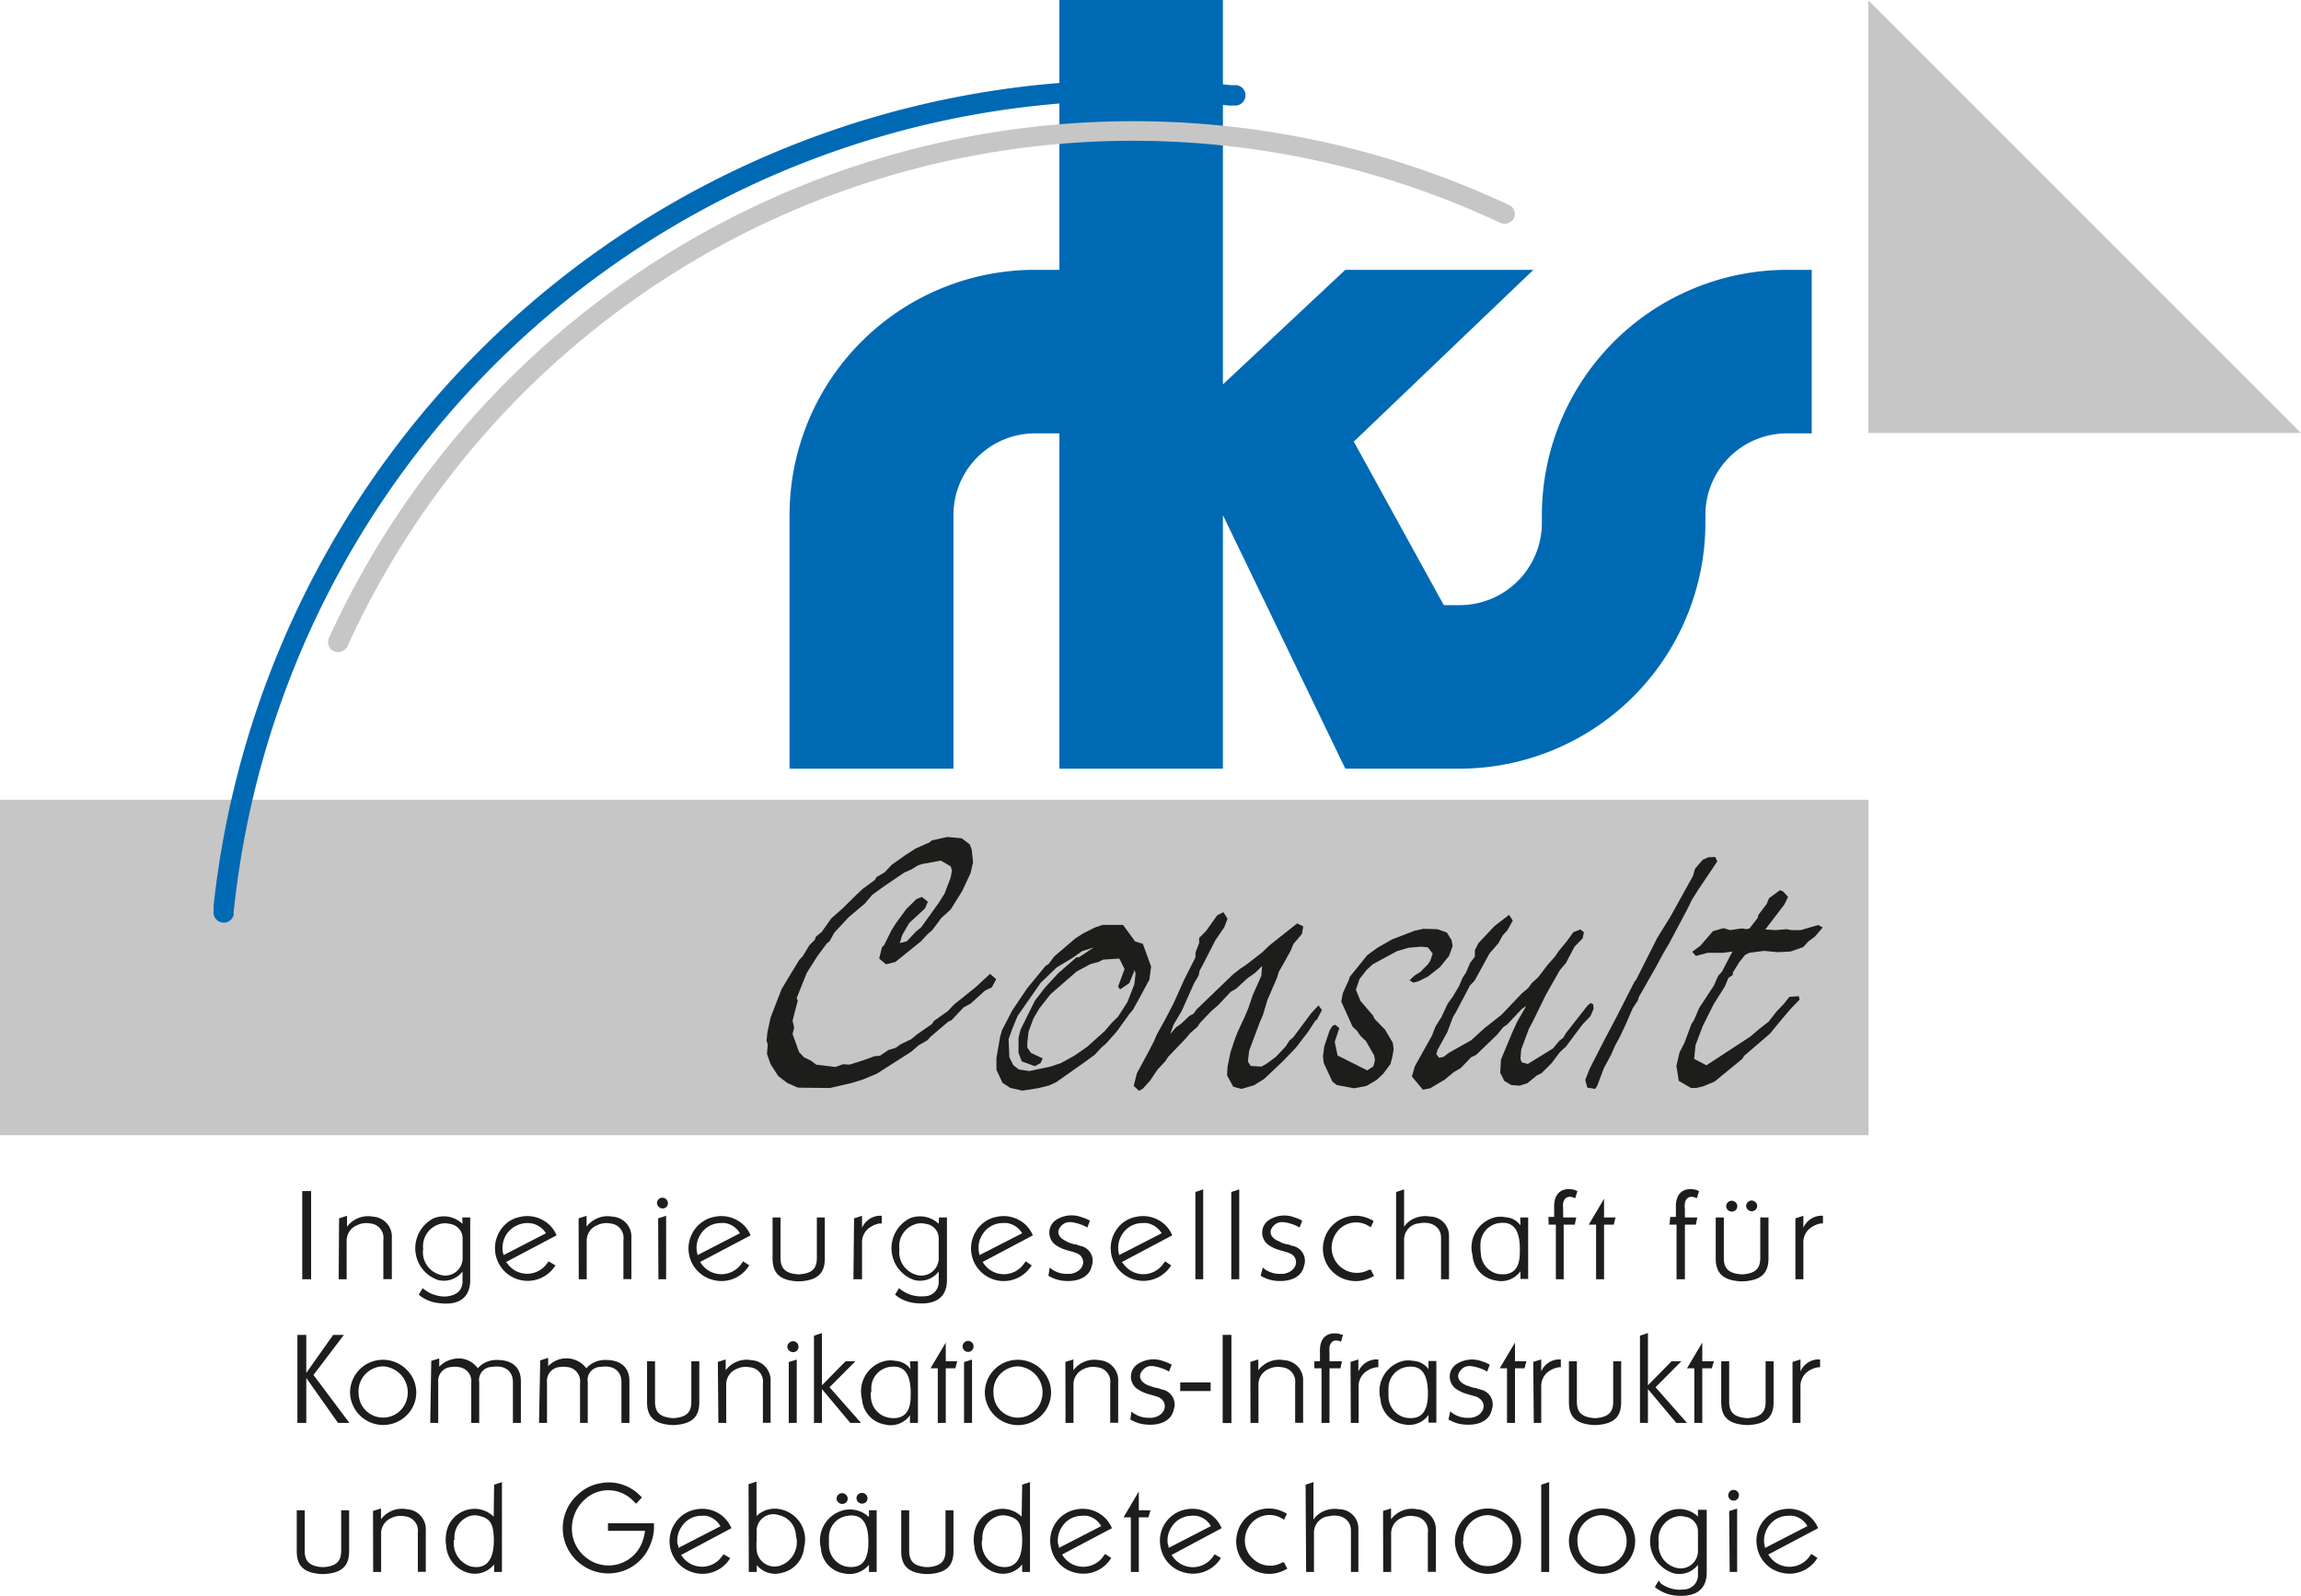 <svg id="Ebene_1" data-name="Ebene 1" xmlns="http://www.w3.org/2000/svg" viewBox="0 0 176.17 122.22"><defs><style>.cls-1{fill:#0069b4;}.cls-2{fill:#c6c6c6;}.cls-3{fill:#1d1d1b;}</style></defs><title>RKSLogoGr</title><path class="cls-1" d="M118.05,39.44a18.8,18.8,0,0,1,18.78-18.78h1.88V33.18h-1.88a6.24,6.24,0,0,0-6.26,6.26v.63a18.85,18.85,0,0,1-18.78,18.78H103L93.63,39.44V58.85H81.11V33.18H79.23A6.24,6.24,0,0,0,73,39.44V58.85H60.45V39.44A18.78,18.78,0,0,1,79.23,20.66h1.88V0H93.63V29.43L103,20.66h14.4L103.65,33.81l6.89,12.52h1.25a6.3,6.3,0,0,0,6.26-6.26Z"/><rect class="cls-2" y="61.23" width="143.06" height="25.68"/><polygon class="cls-3" points="128.53 82.75 129.47 83.3 129.84 83.3 130.4 83.17 131.27 82.81 133.39 81.07 133.54 80.83 135.5 79.15 136.44 78.01 137.06 77.28 137.78 76.53 137.72 76.27 137 76.32 136.59 76.84 136 77.46 135.41 78.22 134.69 78.78 134.01 79.36 130.65 81.56 129.71 81.07 129.81 80.03 130.37 78.55 131.21 76.87 132.05 75.54 132.33 74.87 132.67 74.64 132.67 74.46 133.17 73.65 133.61 73.11 133.92 72.95 135.07 72.8 136.1 72.9 137.09 72.85 138.06 72.51 138.46 72.07 138.96 71.7 139.55 71.01 139.21 70.82 137.87 71.21 137.15 71.21 136.78 71.14 135.94 71.21 135.16 71.16 136.62 69.24 136.9 68.67 136.53 68.26 136.28 68.15 135.44 68.77 135.26 69.21 134.63 70.04 134.57 70.28 133.95 71.08 133.7 71.14 133.36 71.08 132.46 71.21 131.96 71.06 131.15 71.29 130.18 72.41 129.56 72.87 129.84 73.19 130.74 72.95 131.93 72.95 132.64 72.85 131.83 74.4 131.55 74.71 131.21 75.47 130.09 77.18 129.69 78.11 129.5 78.4 128.97 79.83 128.59 80.57 128.35 81.61 128.53 82.75"/><polygon class="cls-3" points="121.53 83.27 122.12 83.37 122.27 83.17 122.8 81.77 123.36 80.73 123.64 80.08 124.02 79.38 124.45 78.47 125.01 77.18 125.39 76.61 125.48 76.32 126.79 74.02 127.35 72.98 127.81 72.2 129.15 69.68 129.53 68.9 130.02 68.12 131.48 65.95 131.33 65.61 130.8 65.63 130.37 65.82 129.77 66.52 129.62 67.06 129.06 68.07 127.88 70.2 126.88 71.81 125.26 75.02 125.14 75.16 123.77 77.85 122.74 79.8 121.71 81.82 121.37 82.68 121.53 83.27"/><polygon class="cls-3" points="108.94 83.43 109.5 83.32 110.62 82.65 111.31 82.08 111.84 81.77 112.64 80.94 113.02 80.76 114.61 79.23 115.1 78.63 115.38 78.45 116.53 77.23 116.85 77.02 116.16 78.22 115.76 79.1 114.92 81.12 114.86 82.13 115.17 82.75 115.7 83.07 116.35 83.12 116.94 82.93 117.66 82.34 118.03 82.16 118.81 81.38 119.43 80.55 119.89 80.13 121.17 78.42 121.77 77.8 122.01 77.23 121.98 76.89 121.77 76.79 121.52 77.02 119.89 79.1 119.68 79.46 119.4 79.67 118.9 80.27 116.97 81.46 116.51 81.33 116.41 81.07 116.47 80.34 117.06 78.76 117.38 78.16 118.34 76.19 119.43 74.27 119.89 73.73 120.55 72.48 121.17 71.84 121.27 71.37 120.99 71.16 120.46 71.37 119.99 72.02 119.31 72.85 119.09 73.19 118.5 73.86 117.75 74.84 117.28 75.26 117 75.65 116.51 76.06 114.95 77.7 113.64 78.73 112.64 79.64 110.94 80.6 110.53 80.91 110.19 80.99 109.97 80.71 110.06 80.39 110.81 79.02 111.25 77.85 111.46 77.51 112.55 75.44 112.9 75.08 114.04 73 114.73 72.2 115.04 71.63 115.42 71.21 115.82 70.48 115.54 70.04 114.42 70.9 113.2 72.2 112.92 72.74 112.92 73.24 112.55 73.73 112.24 74.46 111.99 74.84 111.71 75.49 111.25 76.27 110.84 76.84 110.38 77.83 109.91 78.58 109.63 79.3 108.32 81.64 108.1 82.42 108.94 83.43"/><polygon class="cls-3" points="101.35 81.38 102.01 82.81 102.35 83.07 103.66 83.32 104.62 83.14 105.4 82.68 105.9 82.21 106.46 81.46 106.61 80.88 106.7 80.32 106.64 79.85 106.05 78.84 105.24 78.01 105.12 77.75 104.16 76.63 103.81 75.78 104.09 74.95 104.62 74.27 105.09 73.83 106.96 72.82 107.83 72.56 108.82 72.48 109.32 72.53 109.69 73 109.51 73.55 109.32 73.83 108.76 74.4 108.3 74.69 107.92 75.05 108.2 75.23 108.6 75.13 109.32 74.77 110.25 74.04 110.94 73.19 111.22 72.43 111.13 71.97 110.78 71.4 110.06 71.14 108.98 71.11 108.3 71.26 106.58 71.92 105.46 72.56 104.68 73.13 103.34 74.79 103.28 75 102.81 76.04 102.69 76.68 103.56 78.61 103.87 78.89 104.18 79.33 104.59 79.72 105.21 80.81 105.27 81.17 105.15 81.64 104.68 81.95 102.41 80.81 102.19 79.77 102.54 78.71 102.22 78.45 102.01 78.55 101.79 78.91 101.39 80.11 101.29 80.88 101.35 81.38"/><polygon class="cls-3" points="87.2 83.51 87.48 83.37 88.04 82.75 88.63 81.88 89.22 81.25 89.44 80.91 90.75 79.54 91.12 79.1 91.68 78.61 91.87 78.32 92.74 77.41 93.27 76.95 94.23 75.93 94.64 75.7 95.48 74.92 96.1 74.48 96.63 73.96 96.57 74.71 95.92 76.17 95.57 77.2 95.32 77.8 94.73 79.07 94.48 79.74 94.2 80.6 93.98 81.69 93.95 82.34 94.42 83.2 95.04 83.37 96.01 83.09 96.79 82.6 98.22 81.25 99.21 80.22 100.15 79 100.71 78.14 100.83 78.06 101.21 77.33 100.95 76.97 100.39 77.57 99.02 79.41 98.72 79.67 98.44 80.11 97.69 80.91 96.94 81.46 96.57 81.66 95.76 81.61 95.54 81.27 95.64 80.44 96.47 78.22 96.69 77.72 97.03 76.58 97.78 74.84 97.91 74.4 98.37 73.6 98.84 72.74 99.02 72.28 99.68 71.5 99.78 70.92 99.31 70.7 97.19 72.38 96.63 72.92 95.39 73.88 94.95 74.17 94.39 74.61 91.62 77.28 91.37 77.62 91.06 77.78 90.44 78.37 90.03 78.66 89.6 79.17 89.84 78.47 90.47 77.41 91.43 75.26 91.77 74.69 91.84 74.33 92.15 73.75 93.05 71.99 93.74 70.98 93.98 70.33 93.67 69.84 93.2 70.07 92.33 71.29 91.81 71.81 91.81 72.2 91.53 72.92 91.53 73.29 90.69 74.95 89.84 76.84 89.22 78.03 88.57 79.2 88.35 79.72 87.85 80.68 87.04 82.18 86.8 83.14 87.2 83.51"/><path class="cls-3" d="M76.29,81.9l.46,1,.6.39.93.21,1.22-.19.8-.2.54-.24L83,81.35l.81-.59.53-.57.34-.29.75-.85.12-.14.91-1.27.28-.33.46-.83L88,75l.13-1-.63-1.74-.59-.18-.93-1.27-1.56,0-.59.2-.9.45-.59.38-1.62,1.38-.44.59-.22.13-1.43,1.74L77.5,77.36l-.78,1.5-.15.52L76.29,81Zm.93-2.34.28-.78.41-1,1.77-2.54,1.22-1.17,1.21-.73.72-.51.9-.29-.31.21-.81.54-.19,0L81,74.53l-1,1.09-.77,1-1.09,2.2-.16.63,0,1.16.25.65,1,.37.44-.24.16-.36-.9-.42-.28-.41,0-.34.1-.88.37-1,.46-.78.85-1.08,2-1.74,1.06-.57.61-.16.35-.18,1.25-.08.4.8-.5,1.35.16.21.71-.49.41-1,.06.31-.09.78-.53,1.37-.72,1.12-.5.49-.53.62-1.34,1.2-1,.69-1,.55-.77.26L78.81,82,78,81.88l-.43-.34-.29-.6Z"/><polygon class="cls-3" points="58.78 79.98 58.72 80.68 59 81.48 59.59 82.39 60.27 82.91 61.08 83.27 63.54 83.3 65.22 82.91 66.06 82.65 67.12 82.21 69.77 80.52 70.33 80.03 71.01 79.64 71.26 79.36 72.6 78.22 72.85 78.11 73.78 77.12 74.31 76.84 75.43 75.83 75.93 75.6 76.27 74.97 75.8 74.56 74.71 75.57 73.03 76.92 72.57 77.41 71.51 78.16 71.35 78.4 70.2 79.2 69.77 79.56 68.96 79.95 68.58 80.22 68.02 80.39 67.37 80.83 66.97 80.86 66.12 81.17 65.04 81.51 64.54 81.48 63.95 81.69 62.49 81.51 62.11 81.22 61.55 80.94 61.18 80.55 60.9 79.77 60.68 79.17 60.8 78.68 60.68 78.14 61.08 76.61 60.99 76.43 61.77 74.48 62.58 73.21 63.3 72.23 63.51 72.07 63.88 71.4 64.97 70.23 66.22 69.17 66.78 68.51 67.59 67.92 69.24 66.8 69.77 66.57 70.27 66.26 70.6 66.15 72.04 65.89 72.79 66.33 72.88 66.65 72.79 67.17 72.32 68.41 71.88 69.11 70.54 70.98 70.14 71.31 69.42 72.07 68.89 72.2 69.08 71.58 69.61 70.67 70.82 69.55 71.04 69.04 70.58 68.67 70.17 68.83 69.39 69.6 68.64 70.62 68.27 71.19 67.68 72.38 67.53 72.51 67.31 73.39 67.84 73.83 68.55 73.65 70.51 72.07 71.01 71.53 71.38 71.21 72.07 70.28 72.79 69.63 73.66 68.23 74.31 66.85 74.5 66.02 74.4 65.06 74.25 64.65 73.63 64.18 72.53 64.08 71.35 64.34 71.17 64.49 70.11 64.96 69.3 65.48 68.27 66.21 67.74 66.78 67.12 67.14 66.97 67.38 66.03 68.07 65.53 68.54 64.51 69.55 63.63 70.33 62.92 71.34 62.45 71.73 62.39 71.94 61.96 72.38 61.46 73.21 61.21 73.47 60.65 74.38 59.84 75.73 59 77.9 58.75 79.07 58.69 79.67 58.78 79.98"/><polygon class="cls-2" points="143.04 33.15 176.17 33.15 143.04 0.02 143.04 33.15"/><path class="cls-1" d="M17.87,69.94l.05-.39A69.26,69.26,0,0,1,94.09,8.08l.39,0a.79.79,0,0,0,.87-.7.77.77,0,0,0-.7-.86l-.39,0A70.84,70.84,0,0,0,16.35,69.38l0,.39a.78.78,0,1,0,1.56.17Z"/><path class="cls-2" d="M25.19,48.83l.16-.35a67.71,67.71,0,0,1,89.83-32.95l.36.17a.74.74,0,0,1,.37,1,.81.81,0,0,1-1,.38l-.35-.16A66.08,66.08,0,0,0,26.77,49.11l-.16.36a.83.83,0,0,1-1,.41A.78.78,0,0,1,25.19,48.83Z"/><path class="cls-3" d="M137.24,108.94h.61v-2.73a1.38,1.38,0,0,1,.67-1.28,1.88,1.88,0,0,1,.67-.25l.16,0v-.6l-.22,0a1.52,1.52,0,0,0-1.28.92v-.92l-.61.19Z"/><path class="cls-3" d="M131.78,107.35c0,1.07.49,1.6,1.65,1.73a2.73,2.73,0,0,0,.7,0c1.17-.13,1.66-.66,1.66-1.73v-3.13h-.61v3.1c0,.78-.35,1.14-1.2,1.24a1.27,1.27,0,0,1-.39,0c-.85-.1-1.2-.46-1.2-1.24v-3.1h-.61Z"/><polygon class="cls-3" points="129.16 104.76 129.72 104.76 129.72 108.94 130.33 108.94 130.33 104.76 131.06 104.76 131.22 104.22 130.33 104.22 130.33 102.79 129.16 104.76"/><polygon class="cls-3" points="125.56 108.94 126.17 108.94 126.17 106.35 128.34 108.94 129.16 108.94 126.75 106.21 128.73 104.22 127.98 104.22 126.17 106.06 126.17 102.06 125.56 102.26 125.56 108.94"/><path class="cls-3" d="M120.12,107.35c0,1.07.48,1.6,1.65,1.73a2.66,2.66,0,0,0,.69,0c1.17-.13,1.66-.66,1.66-1.73v-3.13h-.61v3.1c0,.78-.35,1.14-1.2,1.24a1.21,1.21,0,0,1-.38,0c-.86-.1-1.2-.46-1.2-1.24v-3.1h-.61Z"/><path class="cls-3" d="M117.43,108.94H118v-2.73a1.38,1.38,0,0,1,.67-1.28,1.86,1.86,0,0,1,.68-.25l.15,0v-.6l-.22,0A1.53,1.53,0,0,0,118,105v-.92l-.61.19Z"/><polygon class="cls-3" points="114.82 104.76 115.38 104.76 115.38 108.94 115.99 108.94 115.99 104.76 116.72 104.76 116.87 104.22 115.99 104.22 115.99 102.79 114.82 104.76"/><path class="cls-3" d="M110.9,108.68a.4.4,0,0,0,.16.08,2.5,2.5,0,0,0,1,.3c1.2.12,2-.35,2.15-1.12a1.16,1.16,0,0,0-.9-1.56l-.34-.12-.11,0-.35-.11-.13-.05a.73.73,0,0,1-.19-.07c-.58-.28-.7-.72-.36-1.12s.74-.4,1.46-.16a2.44,2.44,0,0,1,.57.26l.2-.53a3.29,3.29,0,0,0-.61-.26,2.18,2.18,0,0,0-1.94.22,1.15,1.15,0,0,0-.09,1.85,2.73,2.73,0,0,0,.81.41l.2.06.46.13h0a1,1,0,0,1,.62.44c.25.49-.1,1.11-.9,1.22l-.26,0a2,2,0,0,1-1.11-.33l-.21-.16Z"/><path class="cls-3" d="M109.37,104.82a1.56,1.56,0,0,0-1.17-.63,2,2,0,0,0-.76,0,2.39,2.39,0,0,0-1.75,2.92,2.11,2.11,0,0,0,1.75,1.93,1.83,1.83,0,0,0,1.93-.71v.59h.6v-4.72h-.6Zm-3.06,1.78a2.83,2.83,0,0,1,0-.41,1.64,1.64,0,0,1,1.25-1.51c1.24-.26,1.82.46,1.76,2.25-.06,1.25-.59,1.79-1.69,1.61a1.67,1.67,0,0,1-1.32-1.55A2.56,2.56,0,0,1,106.31,106.6Z"/><path class="cls-3" d="M103.42,108.94h.6v-2.73a1.39,1.39,0,0,1,.68-1.28,1.88,1.88,0,0,1,.67-.25l.16,0v-.6l-.22,0A1.55,1.55,0,0,0,104,105v-.92l-.6.19Z"/><path class="cls-3" d="M100.63,104.76h.55v4.18h.61v-4.18h.84l.11-.54h-.95v-.6a3.73,3.73,0,0,1,0-.52c.11-.43.42-.59.88-.38l0,0,0,0,.16-.54-.13,0a1.25,1.25,0,0,0-.37-.09c-.79-.07-1.25.4-1.27,1.23a1.48,1.48,0,0,0,0,.21v.69h-.43Z"/><path class="cls-3" d="M95.74,108.94h.61v-2.88a1.29,1.29,0,0,1,.81-1.26,1.59,1.59,0,0,1,1-.12,1.1,1.1,0,0,1,1,1.25v3h.61v-3.17a1.53,1.53,0,0,0-1.44-1.62,2,2,0,0,0-1.68.44,1.6,1.6,0,0,0-.31.33v-.83l-.61.19Z"/><rect class="cls-3" x="93.61" y="102.2" width="0.67" height="6.75"/><rect class="cls-3" x="90.36" y="105.84" width="2.33" height="0.66"/><path class="cls-3" d="M86.54,108.68a.48.48,0,0,0,.16.08,2.55,2.55,0,0,0,1,.3c1.2.12,2-.35,2.16-1.12a1.17,1.17,0,0,0-.9-1.56l-.35-.12-.1,0-.36-.11-.13-.05a.73.73,0,0,1-.19-.07c-.58-.28-.7-.72-.35-1.12s.74-.4,1.45-.16a2.44,2.44,0,0,1,.57.26l.21-.53a4,4,0,0,0-.61-.26,2.19,2.19,0,0,0-2,.22,1.15,1.15,0,0,0-.09,1.85,2.73,2.73,0,0,0,.81.41l.2.06.46.13h0c.38.13.52.25.62.44.25.49-.09,1.11-.9,1.22l-.26,0a2,2,0,0,1-1.11-.33c-.06,0-.14-.1-.2-.16Z"/><path class="cls-3" d="M81.58,108.94h.61v-2.88A1.29,1.29,0,0,1,83,104.8a1.59,1.59,0,0,1,1-.12,1.1,1.1,0,0,1,1,1.25v3h.61v-3.17a1.53,1.53,0,0,0-1.44-1.62,2,2,0,0,0-1.68.44,1.93,1.93,0,0,0-.31.33v-.83l-.61.19Z"/><path class="cls-3" d="M75.4,106.61a2.54,2.54,0,0,0,4.33,1.76,2.46,2.46,0,0,0,0-3.52,2.57,2.57,0,0,0-2.76-.56A2.54,2.54,0,0,0,75.4,106.61Zm.66,0a1.9,1.9,0,0,1,1.88-2,2,2,0,0,1,1.74,2.73,1.87,1.87,0,0,1-3.49,0A2.21,2.21,0,0,1,76.06,106.61Z"/><path class="cls-3" d="M73.81,108.94h.61v-4.85l-.61.19Zm-.11-5.83a.42.42,0,1,0,.1-.3A.41.41,0,0,0,73.7,103.11Z"/><polygon class="cls-3" points="71.24 104.76 71.8 104.76 71.8 108.94 72.41 108.94 72.41 104.76 73.14 104.76 73.29 104.22 72.41 104.22 72.41 102.79 71.24 104.76"/><path class="cls-3" d="M69.71,104.82a1.52,1.52,0,0,0-1.16-.63,2,2,0,0,0-.76,0A2.39,2.39,0,0,0,66,107.13a2.1,2.1,0,0,0,1.75,1.93,1.8,1.8,0,0,0,1.92-.71v.59h.61v-4.72h-.61Zm-3,1.78c0-.14,0-.27,0-.41a1.65,1.65,0,0,1,1.26-1.51c1.24-.26,1.82.46,1.75,2.25,0,1.25-.59,1.79-1.68,1.61A1.67,1.67,0,0,1,66.68,107C66.67,106.86,66.66,106.73,66.66,106.6Z"/><polygon class="cls-3" points="62.32 108.94 62.93 108.94 62.93 106.35 65.1 108.94 65.92 108.94 63.51 106.21 65.49 104.22 64.74 104.22 62.93 106.06 62.93 102.06 62.32 102.26 62.32 108.94"/><path class="cls-3" d="M60.39,108.94H61v-4.85l-.61.19Zm-.11-5.83a.39.39,0,0,0,.14.29.42.42,0,1,0,0-.59A.37.37,0,0,0,60.28,103.11Z"/><path class="cls-3" d="M55,108.94h.6v-2.88a1.29,1.29,0,0,1,.81-1.26,1.6,1.6,0,0,1,1-.12,1.1,1.1,0,0,1,1,1.25v3H59v-3.17a1.54,1.54,0,0,0-1.45-1.62,2,2,0,0,0-1.68.44,1.93,1.93,0,0,0-.31.33v-.83l-.6.19Z"/><path class="cls-3" d="M49.54,107.35c0,1.07.49,1.6,1.65,1.73a2.66,2.66,0,0,0,.69,0c1.17-.13,1.66-.66,1.66-1.73v-3.13h-.61v3.1c0,.78-.34,1.14-1.2,1.24a1.21,1.21,0,0,1-.38,0c-.85-.1-1.2-.46-1.2-1.24v-3.1h-.61Z"/><path class="cls-3" d="M41.27,108.94h.61v-3.12a1.06,1.06,0,0,1,1-1.16,1.57,1.57,0,0,1,.53,0,1.09,1.09,0,0,1,1,1.22v3.06H45v-3.12a1,1,0,0,1,1-1.17c1-.16,1.58.36,1.58,1.16v3.13h.61v-3.19c0-1-.59-1.62-1.79-1.63a2,2,0,0,0-1,.23,1.77,1.77,0,0,0-.51.41l0,0,0,0a1.12,1.12,0,0,0-.13-.16,1.91,1.91,0,0,0-2.79,0v-.64l-.61.19Z"/><path class="cls-3" d="M32.94,108.94h.61v-3.12a1.06,1.06,0,0,1,1-1.16,1.57,1.57,0,0,1,.53,0,1.09,1.09,0,0,1,1,1.22v3.06h.61v-3.12a1,1,0,0,1,1-1.17c1-.16,1.58.36,1.58,1.16v3.13h.61v-3.19c0-1-.59-1.62-1.79-1.63a2,2,0,0,0-1,.23,1.77,1.77,0,0,0-.51.41l0,0,0,0a.7.7,0,0,0-.13-.16,1.78,1.78,0,0,0-1.82-.53,1.89,1.89,0,0,0-1,.57v-.64l-.61.19Z"/><path class="cls-3" d="M26.8,106.61a2.54,2.54,0,0,0,4.32,1.76,2.44,2.44,0,0,0,0-3.52,2.55,2.55,0,0,0-2.75-.56A2.52,2.52,0,0,0,26.8,106.61Zm.65,0a1.91,1.91,0,0,1,1.89-2,2,2,0,0,1,1.74,2.73,1.88,1.88,0,0,1-3.5,0A2.48,2.48,0,0,1,27.45,106.61Z"/><polygon class="cls-3" points="22.77 108.94 23.45 108.94 23.45 105.5 25.88 108.94 26.75 108.94 24 105.27 26.33 102.2 25.51 102.2 23.45 105.11 23.45 102.2 22.77 102.2 22.77 108.94"/><path class="cls-3" d="M137.46,97.94h.61V95.2a1.36,1.36,0,0,1,.67-1.27,1.71,1.71,0,0,1,.67-.26l.16,0v-.59l-.22,0a1.53,1.53,0,0,0-1.28.92v-.92l-.61.2Z"/><path class="cls-3" d="M131.36,96.35c0,1.05.48,1.6,1.66,1.73a2.81,2.81,0,0,0,.71,0c1.18-.13,1.67-.68,1.67-1.73V93.21h-.63v3.11c0,.77-.35,1.14-1.2,1.23a1.27,1.27,0,0,1-.39,0c-.85-.09-1.2-.46-1.2-1.23V93.21h-.62Zm.8-4a.43.43,0,0,0,.43.41.41.41,0,0,0,.3-.12.4.4,0,0,0,0-.58.44.44,0,0,0-.32-.13A.43.43,0,0,0,132.16,92.33Zm1.53,0a.43.43,0,0,0,.72.27.4.4,0,0,0,0-.58.48.48,0,0,0-.3-.13A.43.43,0,0,0,133.69,92.35Z"/><path class="cls-3" d="M127.82,93.76h.54v4.18H129V93.76h.84l.11-.55H129v-.6a2.3,2.3,0,0,1,0-.52c.1-.42.41-.58.87-.37h.05l0,0,.16-.53-.13-.06a1.23,1.23,0,0,0-.37-.08c-.78-.08-1.24.39-1.27,1.22a1.55,1.55,0,0,0,0,.21v.69h-.43Z"/><polygon class="cls-3" points="121.64 93.76 122.2 93.76 122.2 97.94 122.81 97.94 122.81 93.76 123.55 93.76 123.69 93.21 122.81 93.21 122.81 91.78 121.64 93.76"/><path class="cls-3" d="M118.57,93.76h.55v4.18h.6V93.76h.85l.11-.55h-1v-.6a2.3,2.3,0,0,1,0-.52c.11-.42.41-.58.87-.37h.06l0,0,.16-.53-.14-.06a1.17,1.17,0,0,0-.36-.08c-.79-.08-1.25.39-1.28,1.22v.9h-.44Z"/><path class="cls-3" d="M116.41,93.81a1.53,1.53,0,0,0-1.16-.62,1.94,1.94,0,0,0-.76,0,2.38,2.38,0,0,0-1.75,2.92,2.08,2.08,0,0,0,1.75,1.92,1.82,1.82,0,0,0,1.92-.7v.59H117V93.21h-.61Zm-3.06,1.79a2.86,2.86,0,0,1,0-.42,1.65,1.65,0,0,1,1.26-1.51c1.24-.26,1.82.46,1.75,2.25,0,1.26-.59,1.79-1.69,1.61A1.66,1.66,0,0,1,113.38,96,2.56,2.56,0,0,1,113.35,95.6Z"/><path class="cls-3" d="M106.89,97.94h.61V94.86a1.25,1.25,0,0,1,1.15-1.2c1-.2,1.68.33,1.68,1.09v3.19h.61V94.66a1.47,1.47,0,0,0-1.45-1.52,2.1,2.1,0,0,0-1.29.18,1.79,1.79,0,0,0-.7.6V91.06l-.61.2Z"/><path class="cls-3" d="M105.17,93.49a.94.94,0,0,0-.28-.15,2.49,2.49,0,0,0-3.56,1.8,2.46,2.46,0,0,0,1.19,2.6,1.92,1.92,0,0,0,.41.19,2.56,2.56,0,0,0,2-.11,1.66,1.66,0,0,0,.27-.13l-.25-.48-.06,0-.07,0a1.93,1.93,0,0,1-2.84-2,2,2,0,0,1,.24-.67,1.83,1.83,0,0,1,2.61-.65l.12.07Z"/><path class="cls-3" d="M96.52,97.67a.61.61,0,0,0,.16.09,2.67,2.67,0,0,0,1,.3c1.2.11,2-.36,2.15-1.12a1.16,1.16,0,0,0-.9-1.56l-.34-.12-.11,0-.35-.11L98,95.07,97.83,95c-.58-.28-.7-.72-.36-1.11s.74-.4,1.46-.17a2.94,2.94,0,0,1,.57.26l.2-.52a2.73,2.73,0,0,0-.61-.26,2.15,2.15,0,0,0-1.94.21,1.16,1.16,0,0,0-.09,1.86,2.73,2.73,0,0,0,.81.41l.2.06.46.13h0c.37.13.52.24.62.44.25.48-.1,1.1-.9,1.22H98a2,2,0,0,1-1.11-.32l-.21-.16Z"/><polygon class="cls-3" points="94.27 97.94 94.88 97.94 94.88 91.06 94.27 91.26 94.27 97.94"/><polygon class="cls-3" points="91.52 97.94 92.12 97.94 92.12 91.06 91.52 91.26 91.52 97.94"/><path class="cls-3" d="M89.75,94.58a2.34,2.34,0,0,0-1-1.14,2.46,2.46,0,0,0-1.8-.27,2.29,2.29,0,0,0-.88.37,2.5,2.5,0,1,0,3.44,3.56c.06-.07.11-.15.16-.22l-.47-.31-.14.19a1.86,1.86,0,0,1-3.05,0,1.34,1.34,0,0,1-.11-.14Zm-.81-.16-3.25,1.67-.06-.28a1.89,1.89,0,0,1,.27-1.28,1.82,1.82,0,0,1,1.57-.89,1.72,1.72,0,0,1,.33,0A1.67,1.67,0,0,1,88.94,94.42Z"/><path class="cls-3" d="M80.27,97.67a.61.61,0,0,0,.16.09,2.67,2.67,0,0,0,1,.3c1.2.11,2-.36,2.15-1.12a1.16,1.16,0,0,0-.9-1.56l-.34-.12-.11,0-.35-.11-.13-.05L81.58,95c-.58-.28-.7-.72-.36-1.11s.74-.4,1.45-.17a2.77,2.77,0,0,1,.58.26l.2-.52a2.73,2.73,0,0,0-.61-.26,2.18,2.18,0,0,0-2,.21,1.17,1.17,0,0,0-.08,1.86,2.61,2.61,0,0,0,.81.41l.2.06.46.13h0c.37.13.52.24.62.44.25.48-.1,1.1-.9,1.22h-.26a2,2,0,0,1-1.11-.32l-.21-.16Z"/><path class="cls-3" d="M79.08,94.58a2.39,2.39,0,0,0-1-1.14,2.46,2.46,0,0,0-1.8-.27,2.29,2.29,0,0,0-.88.37,2.5,2.5,0,1,0,3.43,3.56,1.53,1.53,0,0,0,.16-.22l-.46-.31-.14.19a1.87,1.87,0,0,1-3.06,0l-.1-.14Zm-.82-.16L75,96.09a1.4,1.4,0,0,1-.06-.28,1.83,1.83,0,0,1,.27-1.28,1.8,1.8,0,0,1,1.57-.89,1.77,1.77,0,0,1,.33,0A1.65,1.65,0,0,1,78.26,94.42Z"/><path class="cls-3" d="M71.87,93.7a.43.43,0,0,0-.1-.09,2.07,2.07,0,0,0-2.12-.33A2.57,2.57,0,0,0,70,98a1.8,1.8,0,0,0,1.87-.65v.68a1.49,1.49,0,0,1,0,.21,1.08,1.08,0,0,1-1.07,1,2.58,2.58,0,0,1-1.72-.43,1.64,1.64,0,0,1-.25-.19l-.3.5.2.16a2.92,2.92,0,0,0,1.29.48c1.69.2,2.48-.5,2.48-1.74V93.21h-.61Zm-3,2a1.76,1.76,0,0,1,1.3-2,1.38,1.38,0,0,1,.7,0,1.12,1.12,0,0,1,1,1.13v1.54a1.33,1.33,0,0,1-1.78,1.21A1.79,1.79,0,0,1,68.86,95.67Z"/><path class="cls-3" d="M65.34,97.94H66V95.2a1.36,1.36,0,0,1,.67-1.27,1.7,1.7,0,0,1,.68-.26l.16,0v-.59l-.23,0A1.55,1.55,0,0,0,66,94v-.92l-.61.2Z"/><path class="cls-3" d="M59.15,96.35c0,1.06.49,1.6,1.65,1.73a2.66,2.66,0,0,0,.69,0c1.18-.13,1.66-.67,1.66-1.73V93.21h-.61v3.11c0,.77-.34,1.14-1.2,1.23a1.21,1.21,0,0,1-.38,0c-.85-.09-1.2-.46-1.2-1.23V93.21h-.61Z"/><path class="cls-3" d="M57.47,94.58a2.34,2.34,0,0,0-1-1.14,2.46,2.46,0,0,0-1.8-.27,2.29,2.29,0,0,0-.88.37A2.48,2.48,0,0,0,54.63,98a2.47,2.47,0,0,0,2.58-.9l.16-.22-.47-.31-.14.19a1.87,1.87,0,0,1-3.06,0l-.1-.14Zm-.82-.16-3.24,1.67-.06-.28a1.89,1.89,0,0,1,.27-1.28,1.81,1.81,0,0,1,1.57-.89,1.72,1.72,0,0,1,.33,0A1.63,1.63,0,0,1,56.65,94.42Z"/><path class="cls-3" d="M50.41,97.94H51V93.08l-.61.2Zm-.11-5.83a.42.42,0,0,0,.14.29.42.42,0,0,0,.59,0,.42.42,0,0,0-.63-.56A.45.45,0,0,0,50.3,92.11Z"/><path class="cls-3" d="M44.31,97.94h.61V95.06a1.28,1.28,0,0,1,.81-1.26,1.59,1.59,0,0,1,1-.13,1.1,1.1,0,0,1,1,1.26v3h.61V94.77a1.53,1.53,0,0,0-1.44-1.62,2,2,0,0,0-1.68.44,1.38,1.38,0,0,0-.31.33v-.84l-.61.2Z"/><path class="cls-3" d="M42.61,94.58a2.3,2.3,0,0,0-1-1.14,2.45,2.45,0,0,0-1.8-.27,2.36,2.36,0,0,0-.88.37,2.5,2.5,0,1,0,3.44,3.56c.06-.07.11-.15.16-.22L42,96.57a1.33,1.33,0,0,1-.14.19,1.86,1.86,0,0,1-3,0,1.34,1.34,0,0,1-.11-.14Zm-.81-.16-3.24,1.67a2.86,2.86,0,0,1-.07-.28,1.94,1.94,0,0,1,.27-1.28,1.93,1.93,0,0,1,1.91-.87A1.65,1.65,0,0,1,41.8,94.42Z"/><path class="cls-3" d="M35.41,93.7l-.1-.09a2.07,2.07,0,0,0-2.12-.33A2.57,2.57,0,0,0,33.54,98a1.8,1.8,0,0,0,1.87-.65v.68a1.49,1.49,0,0,1,0,.21c-.08.56-.4.87-1.08,1a2.23,2.23,0,0,1-1-.09,2.2,2.2,0,0,1-.72-.34,1.64,1.64,0,0,1-.25-.19l-.3.5.2.16a2.88,2.88,0,0,0,1.29.48C35.23,100,36,99.27,36,98V93.21h-.61Zm-3,2a1.77,1.77,0,0,1,1.31-2,1.38,1.38,0,0,1,.7,0,1.12,1.12,0,0,1,1,1.13v1.54a1.33,1.33,0,0,1-1.78,1.21A1.79,1.79,0,0,1,32.39,95.67Z"/><path class="cls-3" d="M25.93,97.94h.61V95.06a1.28,1.28,0,0,1,.81-1.26,1.59,1.59,0,0,1,1-.13,1.1,1.1,0,0,1,1,1.26v3H30V94.77a1.53,1.53,0,0,0-1.44-1.62,2,2,0,0,0-1.68.44,1.62,1.62,0,0,0-.31.33v-.84l-.61.2Z"/><rect class="cls-3" x="23.14" y="91.19" width="0.68" height="6.75"/><path class="cls-3" d="M139.2,117a2.37,2.37,0,0,0-1-1.15,2.46,2.46,0,0,0-1.8-.27,2.31,2.31,0,0,0-.88.38,2.43,2.43,0,0,0-1,2.45,2.45,2.45,0,0,0,1.89,2,2.5,2.5,0,0,0,2.58-.9l.16-.23-.47-.31-.14.19a1.87,1.87,0,0,1-3.06,0l-.1-.14Zm-.82-.16-3.24,1.67-.06-.29a1.89,1.89,0,0,1,.27-1.28,1.81,1.81,0,0,1,1.57-.89,1.69,1.69,0,0,1,.33,0A1.57,1.57,0,0,1,138.38,116.84Z"/><path class="cls-3" d="M132.43,120.35H133V115.5l-.61.19Zm-.11-5.83a.41.41,0,1,0,.1-.31A.45.45,0,0,0,132.32,114.52Z"/><path class="cls-3" d="M130,116.12a.47.47,0,0,0-.1-.1,2.07,2.07,0,0,0-2.12-.33,2.57,2.57,0,0,0,.35,4.76,1.79,1.79,0,0,0,1.87-.65v.68a1.41,1.41,0,0,1,0,.21,1.1,1.1,0,0,1-1.08,1,2.36,2.36,0,0,1-1-.08,2.65,2.65,0,0,1-.73-.35A1.5,1.5,0,0,1,127,121l-.3.5a1.66,1.66,0,0,0,.21.16,3,3,0,0,0,1.28.49c1.7.19,2.48-.51,2.48-1.75v-4.81H130Zm-3,2a1.77,1.77,0,0,1,1.3-2,1.38,1.38,0,0,1,.7,0,1.13,1.13,0,0,1,1,1.13v1.54a1.33,1.33,0,0,1-1.78,1.21A1.79,1.79,0,0,1,127,118.08Z"/><path class="cls-3" d="M120.12,118a2.54,2.54,0,0,0,4.33,1.76,2.46,2.46,0,0,0,0-3.52,2.53,2.53,0,0,0-4.33,1.76Zm.65,0a1.9,1.9,0,0,1,1.89-2,2,2,0,0,1,1.74,2.73,1.88,1.88,0,0,1-3.5,0A2.48,2.48,0,0,1,120.77,118Z"/><polygon class="cls-3" points="118 120.35 118.61 120.35 118.61 113.47 118 113.67 118 120.35"/><path class="cls-3" d="M111.39,118a2.5,2.5,0,0,0,1.57,2.3,2.53,2.53,0,0,0,2.76-.54,2.46,2.46,0,0,0,0-3.52,2.55,2.55,0,0,0-2.76-.56A2.52,2.52,0,0,0,111.39,118Zm.65,0a1.9,1.9,0,0,1,1.89-2,2,2,0,0,1,1.74,2.73,1.9,1.9,0,0,1-1,1,1.86,1.86,0,0,1-2.51-1A2.48,2.48,0,0,1,112,118Z"/><path class="cls-3" d="M105.9,120.35h.61v-2.88a1.28,1.28,0,0,1,.81-1.26,1.59,1.59,0,0,1,1-.12,1.1,1.1,0,0,1,1,1.25v3h.61v-3.17a1.53,1.53,0,0,0-1.44-1.62,2,2,0,0,0-1.68.44,1.93,1.93,0,0,0-.31.33v-.83l-.61.19Z"/><path class="cls-3" d="M100,120.35h.6v-3.07a1.26,1.26,0,0,1,1.16-1.2c1-.21,1.67.33,1.67,1.08v3.19H104v-3.28a1.47,1.47,0,0,0-1.45-1.52,2.13,2.13,0,0,0-1.28.18,1.91,1.91,0,0,0-.71.6v-2.86l-.6.2Z"/><path class="cls-3" d="M98.53,115.9a1.25,1.25,0,0,0-.28-.15,2.49,2.49,0,0,0-3.56,1.81,2.45,2.45,0,0,0,1.19,2.59,1.92,1.92,0,0,0,.41.19,2.55,2.55,0,0,0,2-.1l.27-.14-.25-.48-.06,0-.07,0a1.87,1.87,0,0,1-2.19-.23,1.89,1.89,0,0,1-.65-1.79,1.94,1.94,0,0,1,.24-.66,1.85,1.85,0,0,1,2.61-.66l.12.07Z"/><path class="cls-3" d="M93.53,117a2.37,2.37,0,0,0-1-1.15,2.46,2.46,0,0,0-1.8-.27,2.31,2.31,0,0,0-.88.38,2.43,2.43,0,0,0-1,2.45,2.45,2.45,0,0,0,1.89,2,2.5,2.5,0,0,0,2.58-.9l.16-.23L93,119l-.14.19a1.87,1.87,0,0,1-3.06,0l-.1-.14Zm-.82-.16-3.24,1.67c0-.1,0-.19-.06-.29a1.83,1.83,0,0,1,.27-1.28,1.81,1.81,0,0,1,1.57-.89,1.69,1.69,0,0,1,.33,0A1.57,1.57,0,0,1,92.71,116.84Z"/><polygon class="cls-3" points="86.02 116.17 86.58 116.17 86.58 120.35 87.19 120.35 87.19 116.17 87.93 116.17 88.08 115.63 87.19 115.63 87.19 114.19 86.02 116.17"/><path class="cls-3" d="M85.13,117a2.37,2.37,0,0,0-1-1.15,2.46,2.46,0,0,0-1.8-.27,2.31,2.31,0,0,0-.88.38,2.43,2.43,0,0,0-1,2.45,2.45,2.45,0,0,0,1.89,2,2.5,2.5,0,0,0,2.58-.9l.16-.23-.47-.31-.14.19a1.87,1.87,0,0,1-3.06,0l-.1-.14Zm-.82-.16-3.24,1.67c0-.1,0-.19-.06-.29a1.83,1.83,0,0,1,.27-1.28,1.81,1.81,0,0,1,1.57-.89,1.69,1.69,0,0,1,.33,0A1.57,1.57,0,0,1,84.31,116.84Z"/><path class="cls-3" d="M78.22,116.12a2.08,2.08,0,0,0-1.93-.55,2.17,2.17,0,0,0-1.7,1.86,2.54,2.54,0,0,0,0,.91,2.31,2.31,0,0,0,1.73,2.09,1.87,1.87,0,0,0,1.94-.66v.58h.6v-6.88l-.6.2Zm-3,1.77a1.72,1.72,0,0,1,1.23-1.83,1.39,1.39,0,0,1,.7,0c.84.19,1.1.61,1.11,1.87,0,1.57-.62,2.24-1.76,2A1.84,1.84,0,0,1,75.19,117.89Z"/><path class="cls-3" d="M69,118.76c0,1.07.49,1.6,1.65,1.73a2.66,2.66,0,0,0,.69,0c1.17-.13,1.66-.66,1.66-1.73v-3.13h-.61v3.1c0,.78-.35,1.14-1.2,1.24a2.41,2.41,0,0,1-.38,0c-.86-.1-1.2-.46-1.2-1.24v-3.1H69Z"/><path class="cls-3" d="M66.53,116.15a2.12,2.12,0,0,0-1.93-.53,2.4,2.4,0,0,0-1.75,2.92,2.09,2.09,0,0,0,1.76,1.92,1.93,1.93,0,0,0,1.92-.66v.55h.59v-4.72h-.59ZM63.47,118a2.83,2.83,0,0,1,0-.41,1.64,1.64,0,0,1,1.26-1.51c1.24-.27,1.82.46,1.75,2.25-.06,1.25-.59,1.79-1.69,1.61a1.68,1.68,0,0,1-1.32-1.55A2.56,2.56,0,0,1,63.47,118Zm.58-3.26a.43.43,0,0,0,.44.4.44.44,0,0,0,.29-.11.41.41,0,0,0,0-.58.46.46,0,0,0-.33-.13A.42.42,0,0,0,64.05,114.75Zm1.53,0a.42.42,0,0,0,.42.38.44.44,0,0,0,.3-.11.41.41,0,0,0,0-.58.4.4,0,0,0-.3-.13A.41.41,0,0,0,65.58,114.77Z"/><path class="cls-3" d="M57.33,120.35h.61v-.53a1.81,1.81,0,0,0,1.91.6,2.17,2.17,0,0,0,1.71-1.94,2.36,2.36,0,0,0-1.78-2.92A2,2,0,0,0,58,116l-.08.08v-2.65l-.61.2Zm.6-1.7a3.8,3.8,0,0,1,0-.69v-.69A1.28,1.28,0,0,1,59.63,116a1.66,1.66,0,0,1,1.31,1.57,1.9,1.9,0,0,1-1.28,2.32A1.38,1.38,0,0,1,57.93,118.65Z"/><path class="cls-3" d="M56,117a2.42,2.42,0,0,0-1-1.15,2.46,2.46,0,0,0-1.8-.27,2.31,2.31,0,0,0-.88.38,2.49,2.49,0,0,0,.86,4.46,2.48,2.48,0,0,0,2.57-.9,1.6,1.6,0,0,0,.16-.23L55.4,119l-.15.19a1.86,1.86,0,0,1-3,0,.71.71,0,0,1-.1-.14Zm-.82-.16-3.24,1.67c0-.1,0-.19-.07-.29a1.89,1.89,0,0,1,.28-1.28,1.8,1.8,0,0,1,1.57-.89,1.76,1.76,0,0,1,.33,0A1.59,1.59,0,0,1,55.15,116.84Z"/><path class="cls-3" d="M49.15,114.64l-.18-.17a3.35,3.35,0,0,0-3.06-.9,3.26,3.26,0,0,0-1.65.84,3.44,3.44,0,0,0,.42,5.49,3.47,3.47,0,0,0,2.49.51,3.43,3.43,0,0,0,2.63-2.18,3.38,3.38,0,0,0,.26-1.61H46.55v.58h2.83a3.29,3.29,0,0,1-.19.81,2.75,2.75,0,0,1-4.14,1.37,2.86,2.86,0,0,1-1.21-1.78,3,3,0,0,1,1.18-3,2.64,2.64,0,0,1,3.48.33c.07.06.13.13.2.2Z"/><path class="cls-3" d="M37.8,116.12a2.08,2.08,0,0,0-1.93-.55,2.19,2.19,0,0,0-1.71,1.86,2.78,2.78,0,0,0,0,.91,2.31,2.31,0,0,0,1.73,2.09,1.88,1.88,0,0,0,1.94-.66v.58h.6v-6.88l-.6.2Zm-3,1.77A1.72,1.72,0,0,1,36,116.06a1.35,1.35,0,0,1,.69,0c.85.19,1.11.61,1.12,1.87,0,1.57-.63,2.24-1.76,2A1.85,1.85,0,0,1,34.76,117.89Z"/><path class="cls-3" d="M28.57,120.35h.61v-2.88a1.28,1.28,0,0,1,.81-1.26,1.59,1.59,0,0,1,1-.12,1.1,1.1,0,0,1,1,1.25v3h.61v-3.17a1.53,1.53,0,0,0-1.44-1.62,2,2,0,0,0-1.68.44,1.93,1.93,0,0,0-.31.33v-.83l-.61.19Z"/><path class="cls-3" d="M22.72,118.76c0,1.07.49,1.6,1.65,1.73a2.73,2.73,0,0,0,.7,0c1.17-.13,1.66-.66,1.66-1.73v-3.13h-.61v3.1c0,.78-.35,1.14-1.2,1.24a2.54,2.54,0,0,1-.39,0c-.85-.1-1.2-.46-1.2-1.24v-3.1h-.61Z"/></svg>